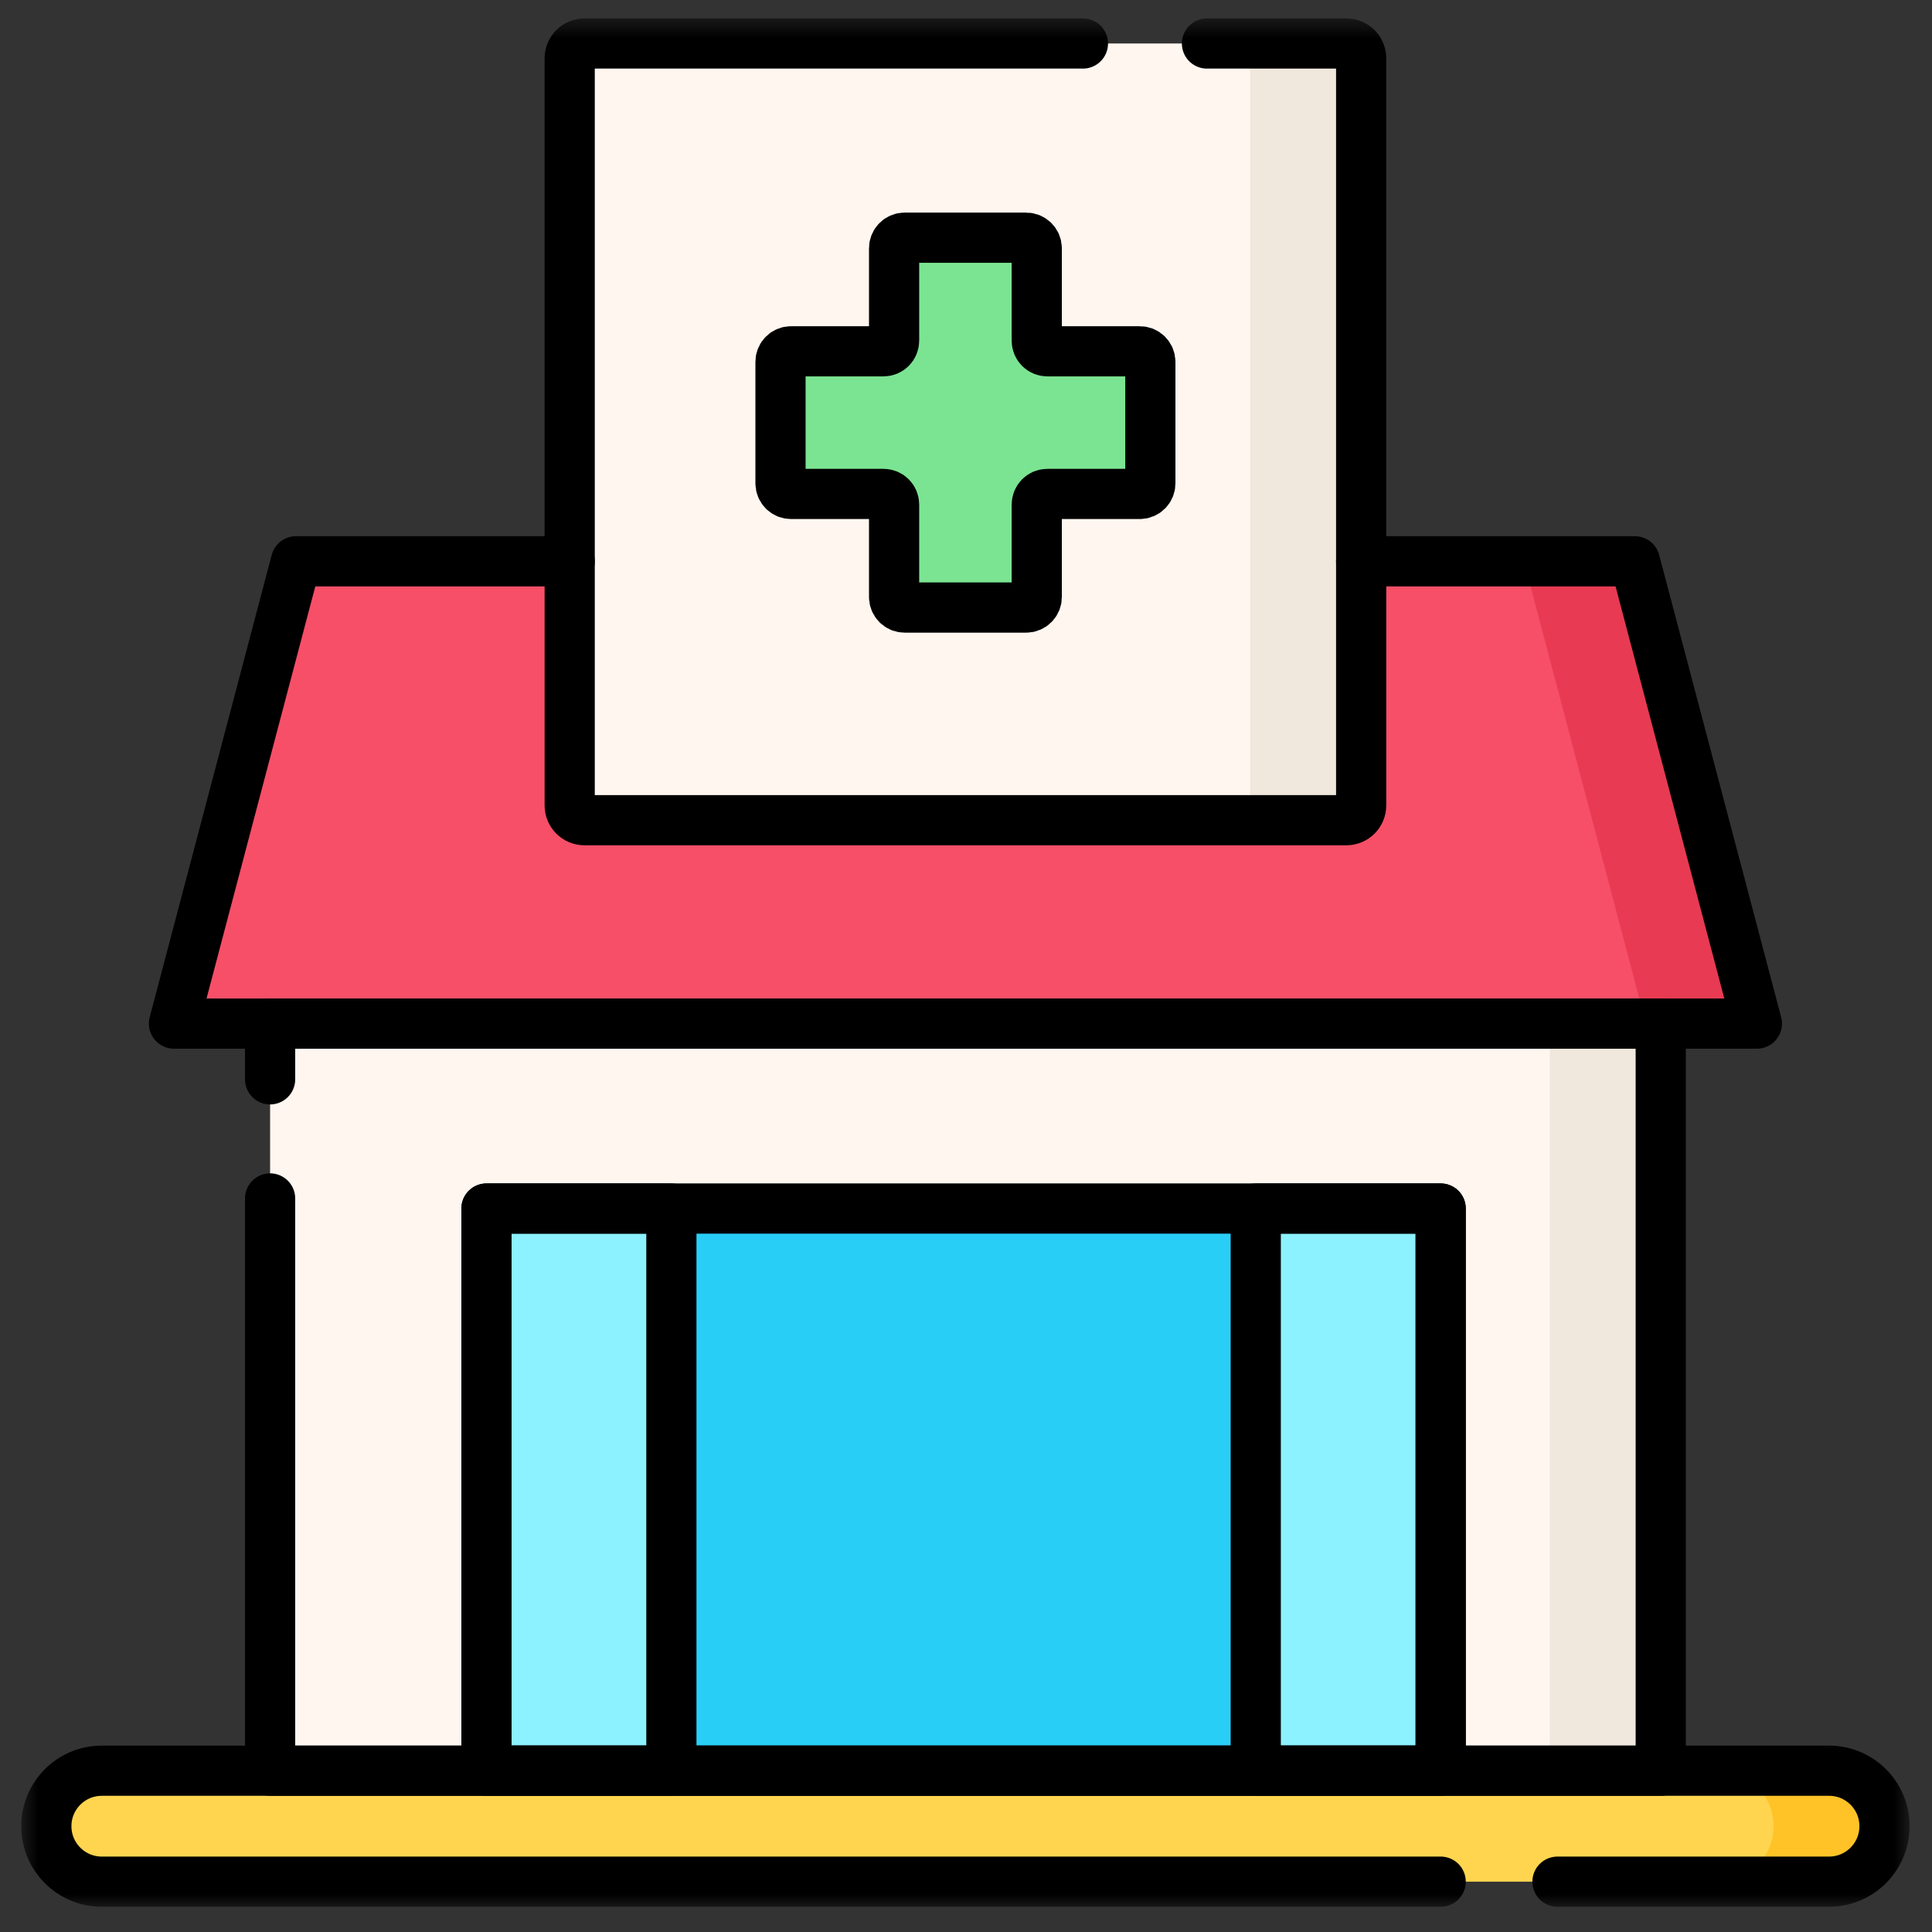 <svg width="77" height="77" viewBox="0 0 77 77" fill="none" xmlns="http://www.w3.org/2000/svg">
<rect x="0" y="0" width="77" height="77" fill="#333333" stroke="none"/>
<path d="M66.189 70.572H10.765V40.796H66.189V70.572Z" fill="#FFF6F0"/>
<path d="M61.767 70.572H66.189V40.796H61.767V70.572Z" fill="#F0E7DD"/>
<path d="M57.418 70.572H19.388V48.166H57.418V70.572Z" fill="#29CEF6"/>
<path d="M26.758 70.572H19.388V48.166H26.758V70.572Z" fill="#8CF2FF"/>
<path d="M57.418 70.572H50.048V48.166H57.418V70.572Z" fill="#8CF2FF"/>
<path d="M70.021 40.796H6.933L11.795 22.371H65.159L70.021 40.796Z" fill="#F74F68"/>
<path d="M65.159 22.371H60.737L65.599 40.796H70.021L65.159 22.371Z" fill="#E83A53"/>
<mask id="mask0_179_347" style="mask-type:luminance" maskUnits="userSpaceOnUse" x="0" y="0" width="77" height="77">
<path d="M0.742 0.629H76.212V76.1H0.742V0.629Z" fill="white"/>
</mask>
<g mask="url(#mask0_179_347)">
<path d="M72.896 74.994H4.058C2.837 74.994 1.847 74.004 1.847 72.783C1.847 71.561 2.837 70.572 4.058 70.572H72.896C74.117 70.572 75.107 71.561 75.107 72.783C75.107 74.004 74.117 74.994 72.896 74.994Z" fill="#FFD54F"/>
<path d="M72.896 70.572H68.474C69.695 70.572 70.685 71.561 70.685 72.783C70.685 74.004 69.695 74.994 68.474 74.994H72.896C74.117 74.994 75.107 74.004 75.107 72.783C75.107 71.561 74.117 70.572 72.896 70.572Z" fill="#FFC328"/>
<path d="M53.66 32.689H23.294C22.969 32.689 22.705 32.425 22.705 32.099V2.324C22.705 1.998 22.969 1.734 23.294 1.734H53.66C53.985 1.734 54.249 1.998 54.249 2.324V32.099C54.249 32.425 53.985 32.689 53.66 32.689Z" fill="#FFF6F0"/>
<path d="M53.66 1.734H49.237C49.563 1.734 49.827 1.998 49.827 2.324V32.099C49.827 32.425 49.563 32.689 49.237 32.689H53.66C53.985 32.689 54.249 32.425 54.249 32.099V2.324C54.249 1.998 53.985 1.734 53.66 1.734Z" fill="#F0E7DD"/>
<path d="M45.426 14.001H41.741C41.508 14.001 41.32 13.812 41.32 13.58V9.895C41.32 9.662 41.131 9.473 40.899 9.473H36.055C35.823 9.473 35.634 9.662 35.634 9.895V13.58C35.634 13.812 35.446 14.001 35.213 14.001H31.528C31.295 14.001 31.107 14.189 31.107 14.422V19.265C31.107 19.498 31.295 19.686 31.528 19.686H35.213C35.446 19.686 35.634 19.875 35.634 20.108V23.793C35.634 24.025 35.823 24.214 36.055 24.214H40.899C41.131 24.214 41.32 24.025 41.32 23.793V20.108C41.32 19.875 41.508 19.686 41.741 19.686H45.426C45.658 19.686 45.847 19.498 45.847 19.265V14.422C45.847 14.189 45.658 14.001 45.426 14.001Z" fill="#7BE492"/>
<path d="M57.418 70.572H19.388V48.166H57.418V70.572Z" stroke="black" stroke-width="2" stroke-miterlimit="10" stroke-linecap="round" stroke-linejoin="round"/>
<path d="M26.758 70.572H19.388V48.166H26.758V70.572Z" stroke="black" stroke-width="2" stroke-miterlimit="10" stroke-linecap="round" stroke-linejoin="round"/>
<path d="M57.418 70.572H50.048V48.166H57.418V70.572Z" stroke="black" stroke-width="2" stroke-miterlimit="10" stroke-linecap="round" stroke-linejoin="round"/>
<path d="M10.765 43.017V40.797H66.189V70.572H10.765V47.764" stroke="black" stroke-width="2" stroke-miterlimit="10" stroke-linecap="round" stroke-linejoin="round"/>
<path d="M54.249 22.371H65.159L70.021 40.796H6.933L11.796 22.371H22.705" stroke="black" stroke-width="2" stroke-miterlimit="10" stroke-linecap="round" stroke-linejoin="round"/>
<path d="M57.418 74.994H4.058C2.837 74.994 1.847 74.004 1.847 72.783C1.847 71.561 2.837 70.572 4.058 70.572H72.896C74.117 70.572 75.107 71.561 75.107 72.783C75.107 74.004 74.117 74.994 72.896 74.994H62.073" stroke="black" stroke-width="2" stroke-miterlimit="10" stroke-linecap="round" stroke-linejoin="round"/>
<path d="M48.104 1.734H53.66C53.985 1.734 54.249 1.998 54.249 2.324V32.099C54.249 32.425 53.985 32.689 53.66 32.689H23.294C22.969 32.689 22.705 32.425 22.705 32.099V2.324C22.705 1.998 22.969 1.734 23.294 1.734H43.16" stroke="black" stroke-width="2" stroke-miterlimit="10" stroke-linecap="round" stroke-linejoin="round"/>
<path d="M45.426 14.001H41.741C41.508 14.001 41.32 13.812 41.32 13.58V9.895C41.32 9.662 41.131 9.473 40.899 9.473H36.055C35.823 9.473 35.634 9.662 35.634 9.895V13.58C35.634 13.812 35.446 14.001 35.213 14.001H31.528C31.295 14.001 31.107 14.189 31.107 14.422V19.265C31.107 19.498 31.295 19.686 31.528 19.686H35.213C35.446 19.686 35.634 19.875 35.634 20.108V23.793C35.634 24.025 35.823 24.214 36.055 24.214H40.899C41.131 24.214 41.32 24.025 41.32 23.793V20.108C41.32 19.875 41.508 19.686 41.741 19.686H45.426C45.658 19.686 45.847 19.498 45.847 19.265V14.422C45.847 14.189 45.658 14.001 45.426 14.001Z" stroke="black" stroke-width="2" stroke-miterlimit="10" stroke-linecap="round" stroke-linejoin="round"/>
</g>
</svg>

